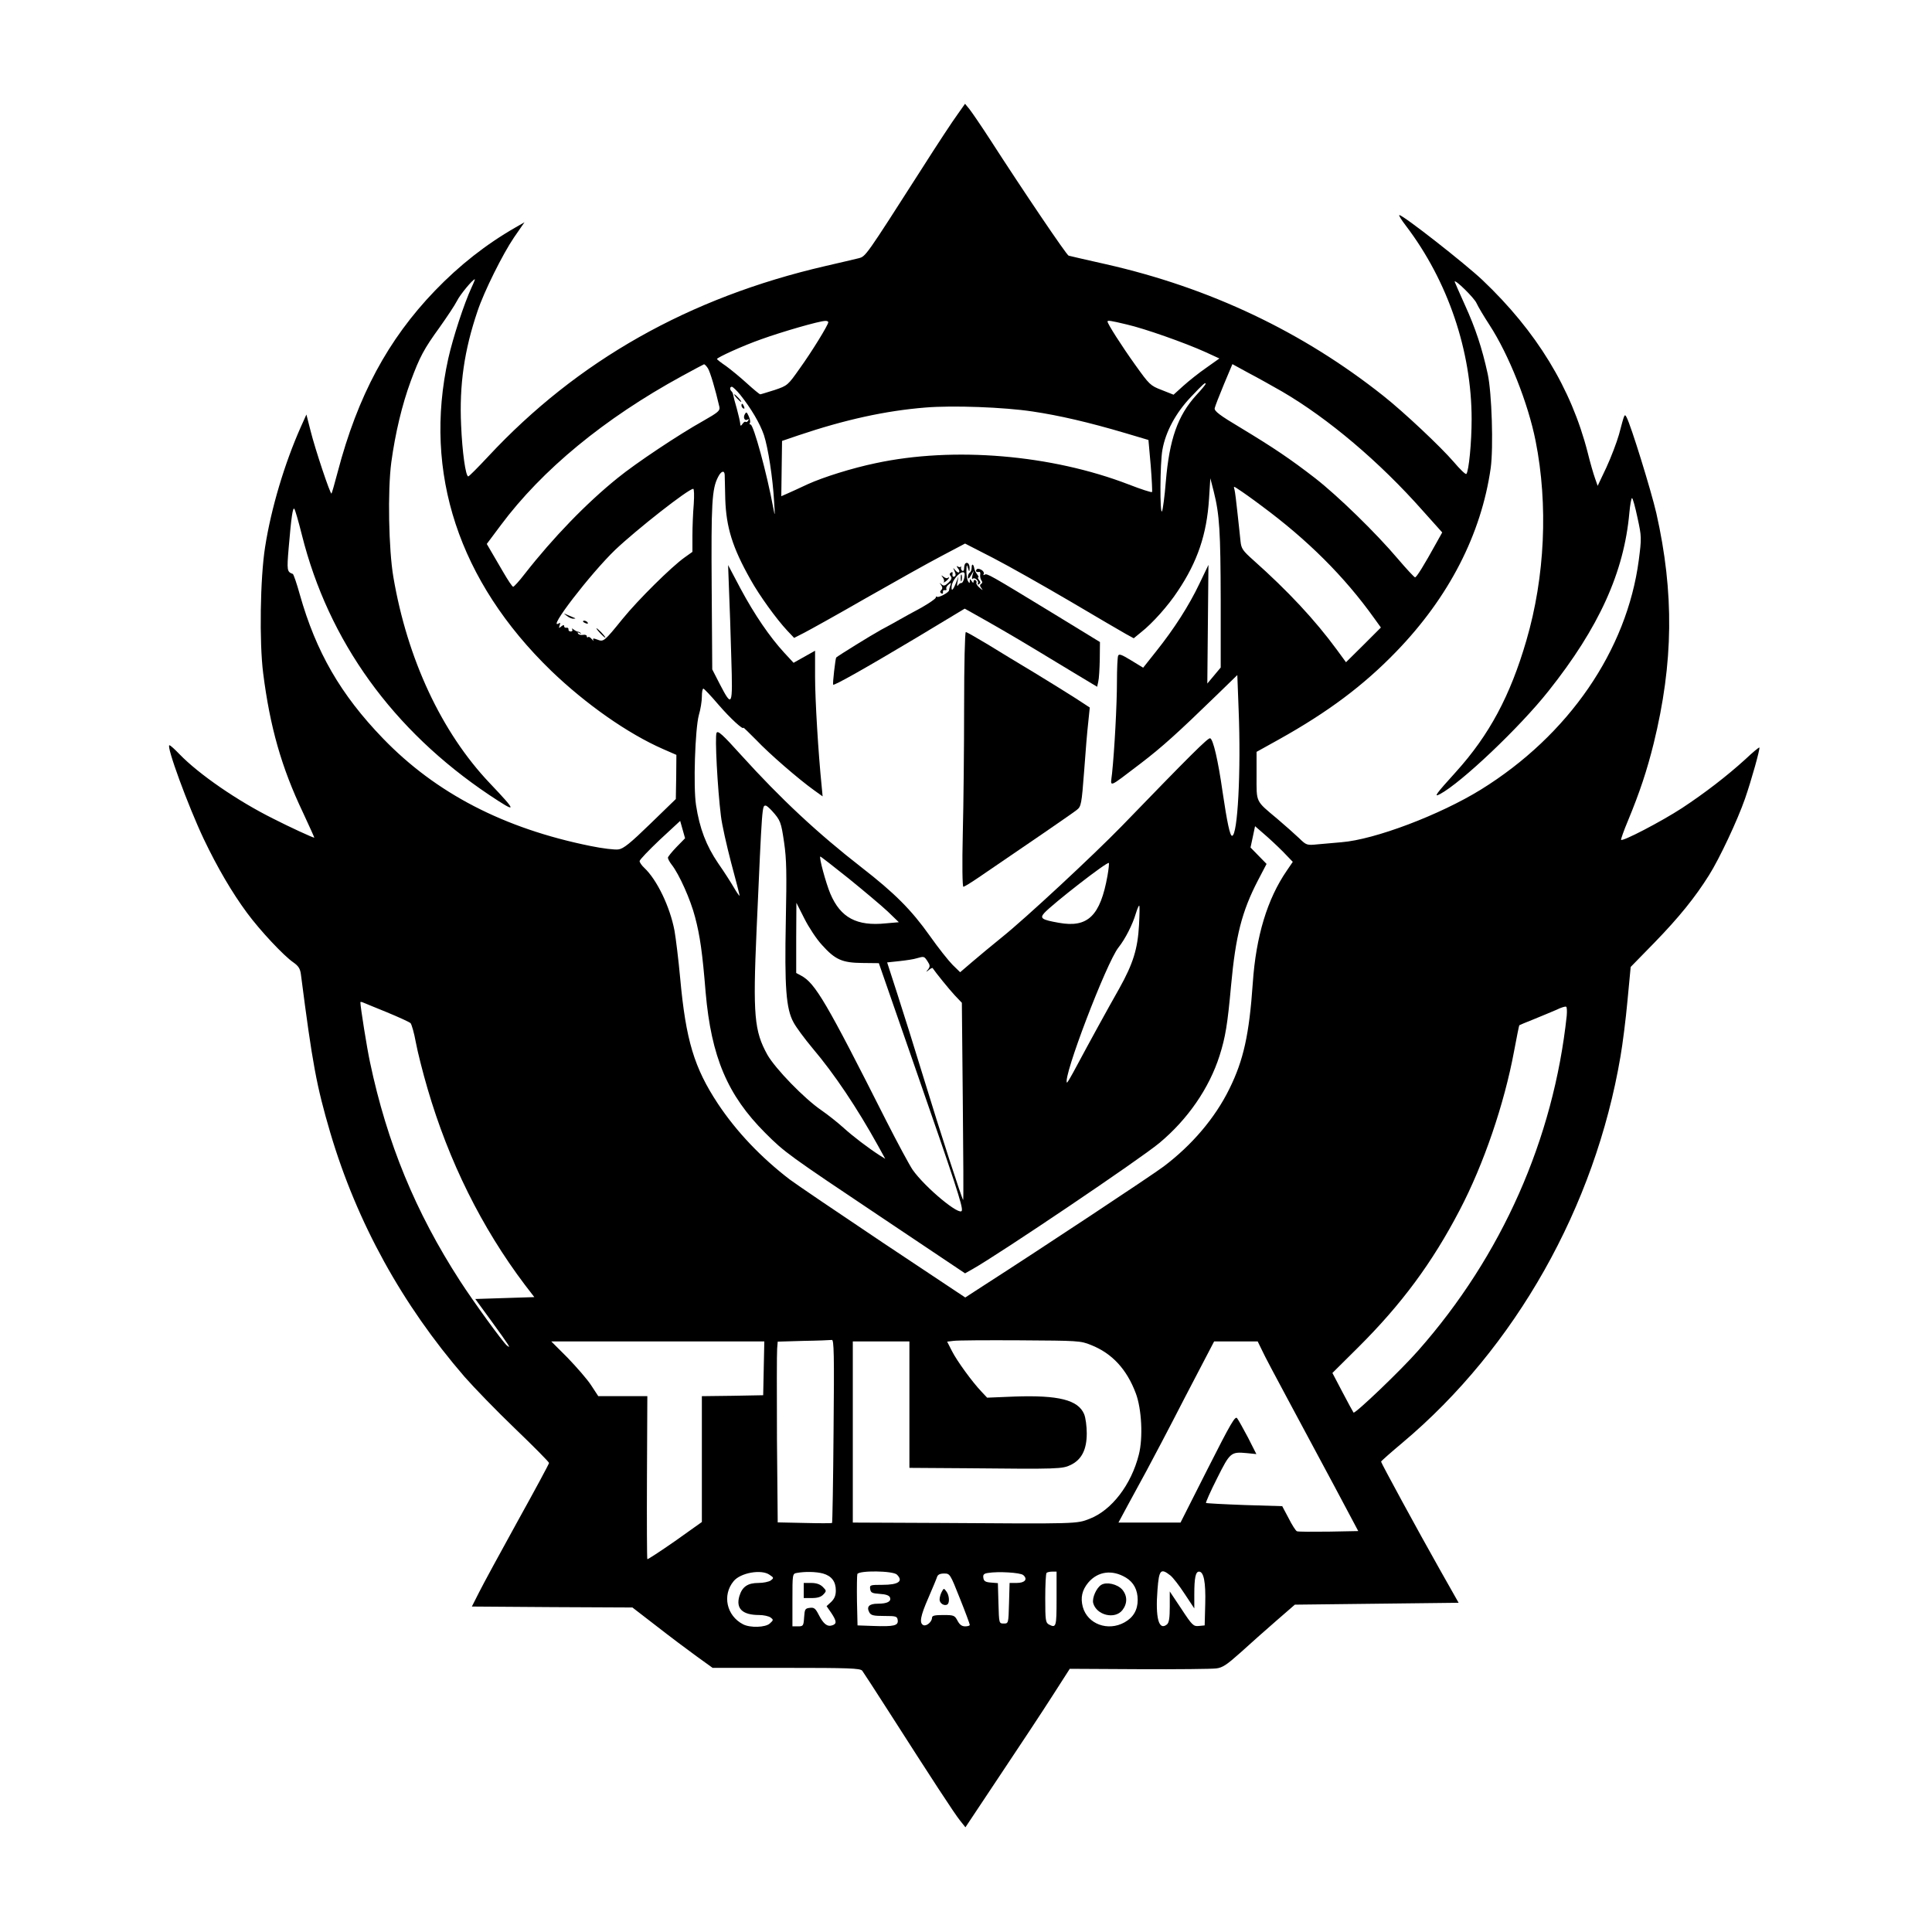 <?xml version="1.0" encoding="UTF-8" standalone="no"?> <svg xmlns="http://www.w3.org/2000/svg" version="1.0" width="1024pt" height="1024pt" viewBox="0 0 1024 1024" preserveAspectRatio="xMidYMid meet"><g transform="translate(0,1024) scale(0.1,-0.1)" fill="#000000" stroke="none"><path d="M5074 9632 c-23 -31 -108 -160 -188 -286 -301 -470 -297 -465 -336 -475 -19 -5 -98 -23 -175 -41 -723 -167 -1314 -501 -1788 -1010 -54 -58 -101 -105 -105 -105 -14 0 -32 129 -38 271 -10 215 17 399 87 605 35 105 134 303 193 390 l56 81 -47 -27 c-157 -90 -298 -201 -428 -336 -249 -259 -409 -557 -515 -960 -16 -61 -31 -113 -33 -115 -6 -6 -87 236 -111 333 l-22 86 -31 -69 c-85 -192 -156 -428 -188 -634 -26 -164 -31 -505 -10 -669 36 -284 97 -499 211 -738 34 -73 61 -133 60 -133 -8 0 -130 56 -218 101 -189 94 -395 236 -498 343 -24 25 -47 46 -52 46 -19 0 99 -322 182 -497 72 -151 150 -284 229 -391 70 -95 196 -229 246 -263 27 -19 36 -33 40 -64 61 -473 82 -588 156 -840 141 -475 380 -909 711 -1292 49 -56 169 -180 268 -275 99 -95 180 -177 180 -182 0 -5 -75 -144 -166 -308 -91 -165 -183 -334 -204 -376 l-39 -77 426 -3 425 -2 127 -98 c69 -54 165 -126 212 -160 l86 -62 390 0 c330 0 392 -2 403 -15 6 -8 71 -108 144 -222 222 -347 345 -536 375 -573 l28 -35 183 275 c101 151 226 340 277 420 l93 145 368 -2 c202 -1 385 1 408 4 34 4 56 19 130 85 49 45 134 120 188 167 l99 86 434 5 434 5 -99 175 c-118 209 -312 566 -312 573 0 3 51 48 113 100 599 503 1021 1251 1156 2048 11 63 28 196 37 295 l17 179 127 130 c129 133 214 238 288 356 55 87 151 291 191 406 34 98 81 266 76 271 -2 2 -36 -26 -75 -63 -98 -89 -215 -179 -335 -258 -109 -71 -318 -180 -323 -168 -1 4 15 50 37 102 62 150 100 264 136 409 105 428 109 798 14 1220 -28 121 -135 467 -158 509 -11 19 -10 21 -40 -92 -12 -42 -42 -121 -67 -175 l-46 -97 -14 40 c-8 22 -26 84 -39 137 -87 340 -271 642 -558 914 -92 87 -420 344 -440 344 -5 0 11 -26 35 -57 222 -292 348 -663 348 -1025 0 -124 -15 -276 -28 -290 -4 -4 -34 25 -67 64 -68 79 -263 263 -373 350 -427 339 -919 573 -1472 698 -102 23 -190 43 -196 45 -11 3 -246 351 -416 615 -48 74 -98 147 -110 162 l-23 28 -41 -58z m-2574 -914 c-41 -89 -99 -267 -124 -378 -134 -606 56 -1181 545 -1655 184 -177 406 -333 593 -415 l71 -31 -1 -117 -2 -117 -135 -131 c-106 -103 -143 -133 -169 -136 -18 -3 -85 5 -148 18 -460 93 -820 280 -1100 570 -225 233 -355 459 -441 763 -16 58 -33 107 -37 109 -31 11 -32 18 -22 138 14 166 22 217 30 207 4 -4 22 -66 40 -138 141 -563 482 -1036 994 -1379 149 -99 149 -92 1 64 -255 269 -436 657 -510 1091 -25 146 -31 457 -11 609 21 154 57 305 103 430 48 129 69 169 153 285 39 55 81 118 92 140 16 33 84 115 95 115 1 0 -6 -19 -17 -42z m5326 -85 c8 -18 39 -70 69 -116 102 -157 204 -413 244 -614 67 -337 50 -720 -49 -1058 -85 -292 -196 -500 -373 -696 -106 -117 -121 -137 -85 -118 113 60 423 354 575 546 268 337 401 630 429 946 4 42 10 77 14 77 4 0 17 -47 29 -104 22 -101 22 -107 7 -224 -63 -479 -372 -929 -837 -1217 -217 -134 -562 -265 -739 -279 -36 -3 -92 -8 -125 -11 -59 -6 -61 -5 -100 33 -22 21 -74 67 -115 102 -117 98 -110 84 -110 229 l0 126 117 65 c262 146 450 287 623 466 280 289 451 623 501 973 15 109 6 400 -16 500 -30 137 -65 242 -120 363 -30 67 -55 123 -55 125 0 16 105 -87 116 -114z m-3436 -101 c0 -14 -87 -156 -152 -246 -62 -88 -64 -90 -132 -113 -39 -12 -73 -23 -77 -23 -3 0 -35 26 -70 58 -35 32 -85 73 -111 92 -27 18 -48 35 -48 37 0 8 138 71 235 105 111 40 305 96 338 97 9 1 17 -2 17 -7z m1583 -12 c95 -22 305 -96 416 -146 l74 -34 -69 -49 c-38 -26 -93 -70 -122 -96 l-52 -47 -63 25 c-60 23 -65 28 -140 133 -71 99 -147 218 -147 230 0 7 16 5 103 -16z m-2221 -232 c12 -19 40 -113 61 -205 4 -20 -7 -29 -86 -74 -129 -72 -357 -224 -454 -303 -165 -133 -341 -315 -492 -508 -29 -38 -57 -68 -61 -68 -5 0 -28 35 -53 78 -25 42 -54 93 -66 113 l-21 36 74 99 c219 294 549 566 959 790 62 34 115 62 118 63 4 1 13 -9 21 -21z m3043 -123 c245 -143 517 -373 746 -632 l103 -115 -29 -52 c-69 -125 -107 -186 -115 -186 -4 0 -45 44 -91 98 -116 137 -317 333 -439 428 -132 102 -218 160 -395 267 -111 66 -139 88 -137 103 2 10 24 67 49 127 l45 107 86 -47 c48 -25 128 -70 177 -98z m-405 40 c0 -3 -22 -30 -50 -60 -98 -108 -142 -233 -161 -458 -6 -78 -16 -149 -20 -157 -12 -22 -11 256 2 326 17 96 71 196 151 280 67 71 78 80 78 69z m-2467 -57 c57 -71 105 -152 126 -214 22 -67 47 -227 54 -354 5 -79 5 -81 -5 -30 -33 179 -104 440 -120 440 -5 0 -7 4 -3 9 3 5 0 21 -7 36 -10 22 -13 23 -20 10 -11 -18 -1 -38 14 -29 7 5 8 2 4 -5 -5 -7 -10 -10 -14 -7 -3 3 -10 -1 -16 -10 -10 -14 -12 -13 -13 3 -1 10 -9 45 -18 78 -10 33 -18 65 -19 72 -1 7 -5 16 -9 19 -10 10 -9 24 2 24 5 0 25 -19 44 -42z m1550 -89 c141 -21 297 -57 493 -115 l121 -36 12 -135 c6 -75 9 -138 7 -141 -3 -3 -59 15 -123 40 -410 158 -928 202 -1342 113 -125 -26 -277 -74 -359 -111 -42 -20 -91 -42 -109 -50 l-32 -14 2 147 2 146 85 29 c249 84 464 131 675 148 145 12 416 2 568 -21z m-1632 -336 c0 -10 2 -67 3 -128 5 -150 38 -257 134 -427 46 -83 137 -209 195 -271 l36 -38 53 27 c29 15 177 97 328 184 151 86 331 187 400 223 l125 66 150 -77 c83 -43 265 -146 405 -228 140 -83 274 -161 297 -174 l42 -23 39 32 c60 47 144 141 195 219 104 155 153 300 165 487 l7 110 18 -70 c31 -123 36 -212 37 -577 l0 -356 -35 -42 -36 -43 3 315 3 314 -47 -98 c-56 -118 -135 -241 -230 -360 l-69 -87 -64 39 c-51 31 -64 36 -69 24 -3 -9 -6 -70 -6 -137 0 -121 -13 -363 -26 -487 -8 -75 -27 -82 151 53 114 87 196 161 406 365 l107 104 7 -186 c13 -323 -5 -666 -35 -666 -11 0 -26 70 -50 232 -24 169 -50 280 -66 285 -11 4 -109 -94 -469 -466 -152 -156 -510 -489 -635 -589 -52 -42 -123 -101 -158 -131 l-63 -54 -40 39 c-21 21 -76 90 -121 154 -98 138 -186 226 -361 362 -234 182 -427 362 -639 596 -99 110 -123 131 -130 118 -10 -18 5 -296 23 -441 5 -44 30 -155 54 -247 25 -92 45 -171 45 -175 0 -4 -13 13 -28 39 -15 26 -53 86 -86 133 -63 93 -98 184 -117 308 -15 97 -5 403 15 477 9 30 16 74 16 98 0 23 3 42 8 42 4 0 40 -38 80 -85 63 -73 132 -136 132 -122 0 3 30 -27 68 -65 69 -73 225 -208 306 -266 l46 -33 -5 53 c-18 176 -35 460 -35 580 l0 139 -57 -32 -57 -32 -50 54 c-77 84 -157 201 -231 339 l-66 125 5 -135 c3 -74 9 -236 12 -359 8 -258 5 -264 -61 -137 l-40 78 -3 437 c-3 442 1 520 34 583 16 32 34 37 35 11z m2844 -163 c245 -181 440 -375 598 -596 l36 -50 -92 -92 -93 -92 -49 67 c-116 158 -259 311 -442 474 -56 50 -64 61 -68 100 -2 24 -10 91 -16 149 -6 58 -13 114 -16 125 -6 19 -5 19 23 0 16 -10 70 -48 119 -85z m-3008 8 c-4 -46 -7 -121 -7 -168 l0 -85 -42 -30 c-69 -49 -246 -224 -328 -325 -98 -121 -101 -123 -134 -110 -21 8 -26 7 -21 -3 4 -6 0 -4 -8 5 -8 10 -17 15 -20 11 -4 -3 -7 -1 -7 5 0 6 -9 9 -20 7 -11 -2 -23 1 -26 7 -5 7 -2 8 7 3 8 -5 11 -5 7 -1 -3 4 -10 8 -15 8 -4 0 -14 5 -22 11 -9 7 -12 8 -8 1 3 -6 0 -11 -8 -11 -8 0 -13 5 -12 11 1 6 -4 10 -10 9 -7 -2 -13 2 -13 8 0 8 -5 7 -15 -1 -13 -11 -14 -10 -9 5 5 13 4 16 -4 11 -67 -41 168 264 299 390 114 108 385 321 413 323 5 1 6 -34 3 -81z m414 -1625 c46 -51 49 -60 65 -169 13 -89 14 -164 9 -414 -7 -351 1 -467 41 -539 13 -25 59 -87 100 -136 117 -138 236 -316 348 -518 l38 -69 -29 18 c-62 40 -141 100 -194 148 -31 28 -83 69 -115 91 -91 62 -245 221 -287 295 -69 125 -77 208 -57 660 30 677 29 660 49 660 4 0 18 -12 32 -27z m-505 -192 c-25 -26 -46 -52 -46 -57 0 -6 9 -23 20 -37 40 -51 100 -185 124 -278 26 -98 39 -189 56 -399 30 -341 115 -544 316 -745 104 -104 121 -116 623 -452 l436 -292 39 22 c142 80 888 583 991 669 150 125 264 290 319 463 31 98 42 164 61 373 24 261 57 391 142 555 l46 88 -43 44 -42 43 12 56 12 57 46 -40 c26 -22 71 -64 101 -94 l53 -55 -32 -47 c-103 -150 -163 -347 -180 -595 -19 -274 -49 -409 -124 -561 -76 -155 -199 -299 -349 -412 -61 -46 -644 -432 -957 -633 l-94 -61 -436 290 c-239 160 -462 311 -495 336 -151 116 -281 252 -380 401 -126 191 -170 337 -200 666 -9 98 -23 211 -30 251 -24 127 -93 270 -160 333 -14 13 -25 29 -25 36 0 7 48 57 107 113 l108 100 13 -46 13 -46 -45 -46z m913 -168 c80 -65 173 -143 206 -174 l59 -57 -69 -6 c-154 -16 -240 30 -294 157 -23 54 -62 197 -53 197 3 0 71 -53 151 -117z m1371 16 c-38 -213 -104 -278 -258 -250 -91 16 -102 24 -77 52 44 48 334 274 342 265 2 -2 -1 -33 -7 -67z m-1513 -368 c70 -78 107 -94 214 -95 l87 -1 191 -550 c216 -621 254 -738 249 -761 -7 -34 -195 122 -261 216 -17 25 -80 142 -140 260 -317 628 -376 729 -451 769 l-26 14 0 186 1 186 42 -83 c23 -46 65 -110 94 -141z m1680 106 c-7 -126 -31 -204 -104 -335 -63 -111 -159 -286 -228 -415 -26 -49 -48 -87 -50 -85 -24 24 209 635 273 716 36 45 75 122 92 180 7 23 15 42 18 42 3 0 2 -46 -1 -103z m-1121 -192 c14 -21 14 -28 3 -43 -13 -15 -12 -16 4 -3 9 8 19 12 20 10 16 -24 88 -113 117 -144 l38 -40 5 -522 c3 -288 4 -523 2 -523 -5 0 -123 363 -209 645 -47 154 -110 355 -140 447 l-54 167 66 7 c36 4 77 10 91 15 39 11 39 11 57 -16z m-2866 -270 c63 -26 120 -52 126 -58 6 -7 19 -52 28 -102 9 -49 37 -160 62 -245 112 -384 287 -737 516 -1040 l50 -65 -157 -5 -156 -5 84 -115 c100 -138 108 -151 83 -131 -22 19 -175 229 -248 342 -236 365 -387 732 -477 1159 -16 74 -51 293 -51 318 0 2 6 2 13 -1 6 -3 64 -26 127 -52z m6254 -18 c-70 -654 -344 -1273 -787 -1775 -90 -103 -335 -337 -343 -329 -2 2 -28 50 -58 107 l-54 103 137 136 c230 229 392 448 537 726 128 244 237 564 289 844 14 74 26 136 28 137 1 1 36 16 77 32 41 17 95 39 120 50 24 12 47 19 51 16 4 -2 5 -23 3 -47z m-3886 -2201 c-2 -267 -6 -486 -8 -488 -3 -2 -69 -2 -147 0 l-141 3 -4 442 c-1 243 -1 459 1 479 l3 37 137 4 c75 1 142 4 150 5 11 2 13 -76 9 -482z m1365 455 c111 -44 189 -128 237 -256 31 -82 39 -236 16 -325 -40 -159 -144 -295 -261 -340 -69 -27 -61 -27 -797 -22 l-458 2 0 480 0 480 150 0 150 0 0 -335 0 -335 303 -2 c489 -5 508 -4 553 18 57 28 84 81 84 167 0 37 -6 83 -14 102 -32 75 -135 101 -368 93 l-146 -6 -30 32 c-48 50 -131 164 -157 216 l-25 49 33 4 c17 3 176 4 352 3 309 -2 322 -2 378 -25z m-1735 -123 l-3 -143 -162 -3 -163 -2 0 -334 0 -333 -142 -101 c-79 -55 -145 -98 -147 -96 -2 2 -3 197 -2 434 l2 430 -130 0 -130 0 -38 58 c-20 31 -77 96 -124 145 l-87 87 564 0 565 0 -3 -142z m2641 95 c12 -27 76 -147 141 -268 65 -121 175 -326 244 -455 l125 -235 -156 -3 c-87 -1 -162 -1 -169 2 -6 2 -26 33 -44 69 l-34 64 -199 6 c-110 4 -202 9 -205 11 -2 3 24 62 59 131 69 138 73 141 159 133 l49 -5 -44 87 c-25 47 -51 94 -58 103 -10 14 -33 -25 -156 -268 l-144 -285 -164 0 -165 0 50 93 c27 50 72 133 99 182 27 50 119 224 203 388 l155 297 115 0 116 0 23 -47z m-2610 -1190 c23 -15 23 -17 6 -30 -11 -7 -39 -13 -65 -13 -57 0 -86 -20 -101 -69 -20 -67 16 -101 105 -101 23 0 50 -6 60 -13 16 -12 16 -14 -4 -32 -23 -21 -104 -24 -142 -4 -87 45 -111 154 -50 228 36 45 148 65 191 34z m283 7 c46 -13 68 -43 68 -90 0 -26 -7 -43 -24 -60 l-25 -23 25 -36 c29 -44 30 -58 4 -66 -26 -8 -46 8 -71 57 -17 33 -24 39 -47 36 -25 -3 -27 -7 -30 -50 -3 -46 -5 -48 -33 -48 l-29 0 0 139 c0 137 0 140 23 144 43 8 102 7 139 -3z m392 -6 c35 -35 8 -54 -77 -54 -65 0 -68 -1 -65 -22 3 -20 10 -23 51 -26 32 -2 50 -8 54 -19 8 -21 -14 -33 -65 -33 -46 0 -61 -16 -44 -47 9 -15 23 -18 79 -18 63 0 68 -2 71 -22 4 -29 -19 -35 -128 -31 l-85 3 -3 129 c-1 72 0 136 2 143 8 20 190 18 210 -3z m669 -2 c26 -22 9 -42 -34 -42 l-38 0 -3 -107 c-3 -108 -3 -108 -28 -108 -25 0 -25 0 -28 107 l-3 107 -37 3 c-29 2 -38 8 -40 25 -3 17 3 23 25 26 53 9 170 2 186 -11z m177 -127 c0 -149 -2 -155 -41 -135 -17 10 -19 22 -19 139 0 70 3 131 7 134 3 4 17 7 30 7 l23 0 0 -145z m368 113 c41 -25 62 -65 62 -118 0 -53 -23 -93 -70 -119 -88 -49 -196 -9 -221 82 -13 49 -4 89 29 129 51 60 127 70 200 26z m235 12 c14 -11 48 -55 76 -98 l51 -77 0 75 c0 87 7 120 25 120 25 0 36 -55 33 -170 l-3 -115 -31 -3 c-28 -3 -35 3 -92 90 l-62 93 0 -81 c0 -60 -4 -85 -15 -94 -43 -35 -62 34 -50 185 8 105 17 115 68 75z m-1115 -123 c29 -72 52 -135 52 -139 0 -5 -11 -8 -25 -8 -17 0 -29 9 -40 30 -15 28 -19 30 -75 30 -45 0 -60 -3 -60 -14 0 -21 -28 -46 -45 -40 -24 10 -17 48 26 146 22 51 43 101 46 111 4 11 15 17 37 17 31 0 32 -2 84 -133z"></path><path d="M3905 8130 c10 -11 20 -20 23 -20 3 0 -3 9 -13 20 -10 11 -20 20 -23 20 -3 0 3 -9 13 -20z"></path><path d="M3930 8091 c0 -6 4 -13 10 -16 6 -3 7 1 4 9 -7 18 -14 21 -14 7z"></path><path d="M5116 7253 c-3 -3 -6 -15 -6 -25 0 -11 -4 -17 -10 -13 -5 3 -8 11 -6 18 1 7 1 9 -1 4 -3 -4 -10 -4 -16 0 -8 5 -8 2 0 -9 7 -8 10 -18 6 -21 -3 -4 -12 1 -20 11 -13 15 -13 15 -4 -5 7 -14 8 -24 1 -28 -10 -6 -14 1 -11 18 1 5 -3 6 -9 2 -8 -5 -8 -11 -1 -19 8 -9 4 -19 -12 -34 -19 -18 -26 -19 -37 -9 -12 10 -12 9 -2 -4 8 -11 8 -19 1 -26 -8 -8 -7 -13 0 -18 7 -4 10 -1 9 7 -2 7 3 12 10 10 8 -1 11 2 8 7 -3 5 2 15 11 22 15 12 16 12 10 -4 -4 -10 -7 -22 -7 -26 0 -11 -56 -41 -64 -34 -3 3 -6 1 -6 -4 0 -6 -35 -30 -77 -54 -43 -23 -94 -51 -113 -62 -19 -11 -64 -36 -100 -55 -51 -28 -224 -135 -238 -147 -4 -4 -20 -140 -16 -144 5 -6 172 88 438 247 l259 156 36 -20 c111 -62 220 -125 331 -192 69 -42 172 -104 230 -139 l105 -63 6 27 c4 16 7 69 8 119 l1 91 -237 145 c-351 214 -362 220 -374 212 -8 -4 -9 -3 -5 4 3 6 -2 16 -13 22 -13 7 -22 7 -26 0 -6 -9 1 -14 17 -11 3 0 5 -7 3 -17 -1 -9 2 -22 7 -29 6 -7 5 -14 -2 -18 -8 -5 -7 -12 2 -23 9 -12 7 -12 -9 2 -13 10 -20 22 -18 27 3 4 1 10 -5 14 -5 3 -10 0 -10 -7 0 -9 -3 -9 -10 2 -9 13 -10 13 -10 0 0 -12 -2 -13 -9 -1 -5 7 -9 32 -9 55 1 34 2 37 8 16 7 -23 8 -23 9 -3 1 23 -11 37 -23 26z m-5 -75 c-3 -16 -10 -28 -15 -28 -5 1 -13 -4 -18 -12 -5 -8 -7 -2 -3 17 l5 30 -12 -32 c-17 -43 -27 -51 -24 -19 3 29 39 73 60 73 9 0 11 -9 7 -29z"></path><path d="M5092 7175 c0 -16 2 -22 5 -12 2 9 2 23 0 30 -3 6 -5 -1 -5 -18z"></path><path d="M5150 7232 c0 -11 -4 -24 -10 -27 -5 -3 -10 -14 -10 -23 1 -13 5 -10 16 8 l15 25 -7 -25 c-3 -14 -3 -22 1 -18 11 11 36 -12 28 -25 -3 -6 -1 -7 6 -3 9 6 9 11 0 22 -6 8 -8 14 -4 14 4 0 1 7 -6 16 -7 9 -14 23 -15 31 -4 24 -14 28 -14 5z"></path><path d="M4997 7179 c7 -9 9 -20 5 -25 -4 -4 1 -2 11 5 9 7 17 16 17 19 0 3 -3 2 -7 -1 -3 -4 -13 -1 -22 6 -14 10 -14 10 -4 -4z"></path><path d="M5110 6498 c0 -216 -3 -520 -7 -675 -4 -168 -2 -283 3 -283 5 0 41 22 79 48 256 174 504 344 523 360 22 17 25 30 38 203 7 101 17 219 22 261 l8 78 -75 49 c-42 27 -139 87 -216 134 -77 46 -189 114 -249 151 -60 36 -112 66 -117 66 -5 0 -9 -176 -9 -392z"></path><path d="M3004 6976 c11 -9 27 -16 35 -15 14 0 14 1 1 6 -8 3 -24 10 -35 15 -20 9 -20 9 -1 -6z"></path><path d="M3090 6946 c0 -2 7 -7 16 -10 8 -3 12 -2 9 4 -6 10 -25 14 -25 6z"></path><path d="M3180 6885 c13 -14 26 -25 28 -25 3 0 -5 11 -18 25 -13 14 -26 25 -28 25 -3 0 5 -11 18 -25z"></path><path d="M4260 1810 l0 -40 43 0 c31 0 49 6 61 19 17 18 17 20 -3 40 -14 14 -34 21 -61 21 l-40 0 0 -40z"></path><path d="M5837 1840 c-26 -16 -49 -69 -43 -96 17 -65 115 -89 155 -38 27 35 27 76 -1 109 -26 29 -83 42 -111 25z"></path><path d="M4991 1802 c-6 -11 -11 -29 -11 -40 0 -20 25 -36 41 -26 13 8 11 48 -5 69 -13 18 -14 18 -25 -3z"></path></g></svg> 